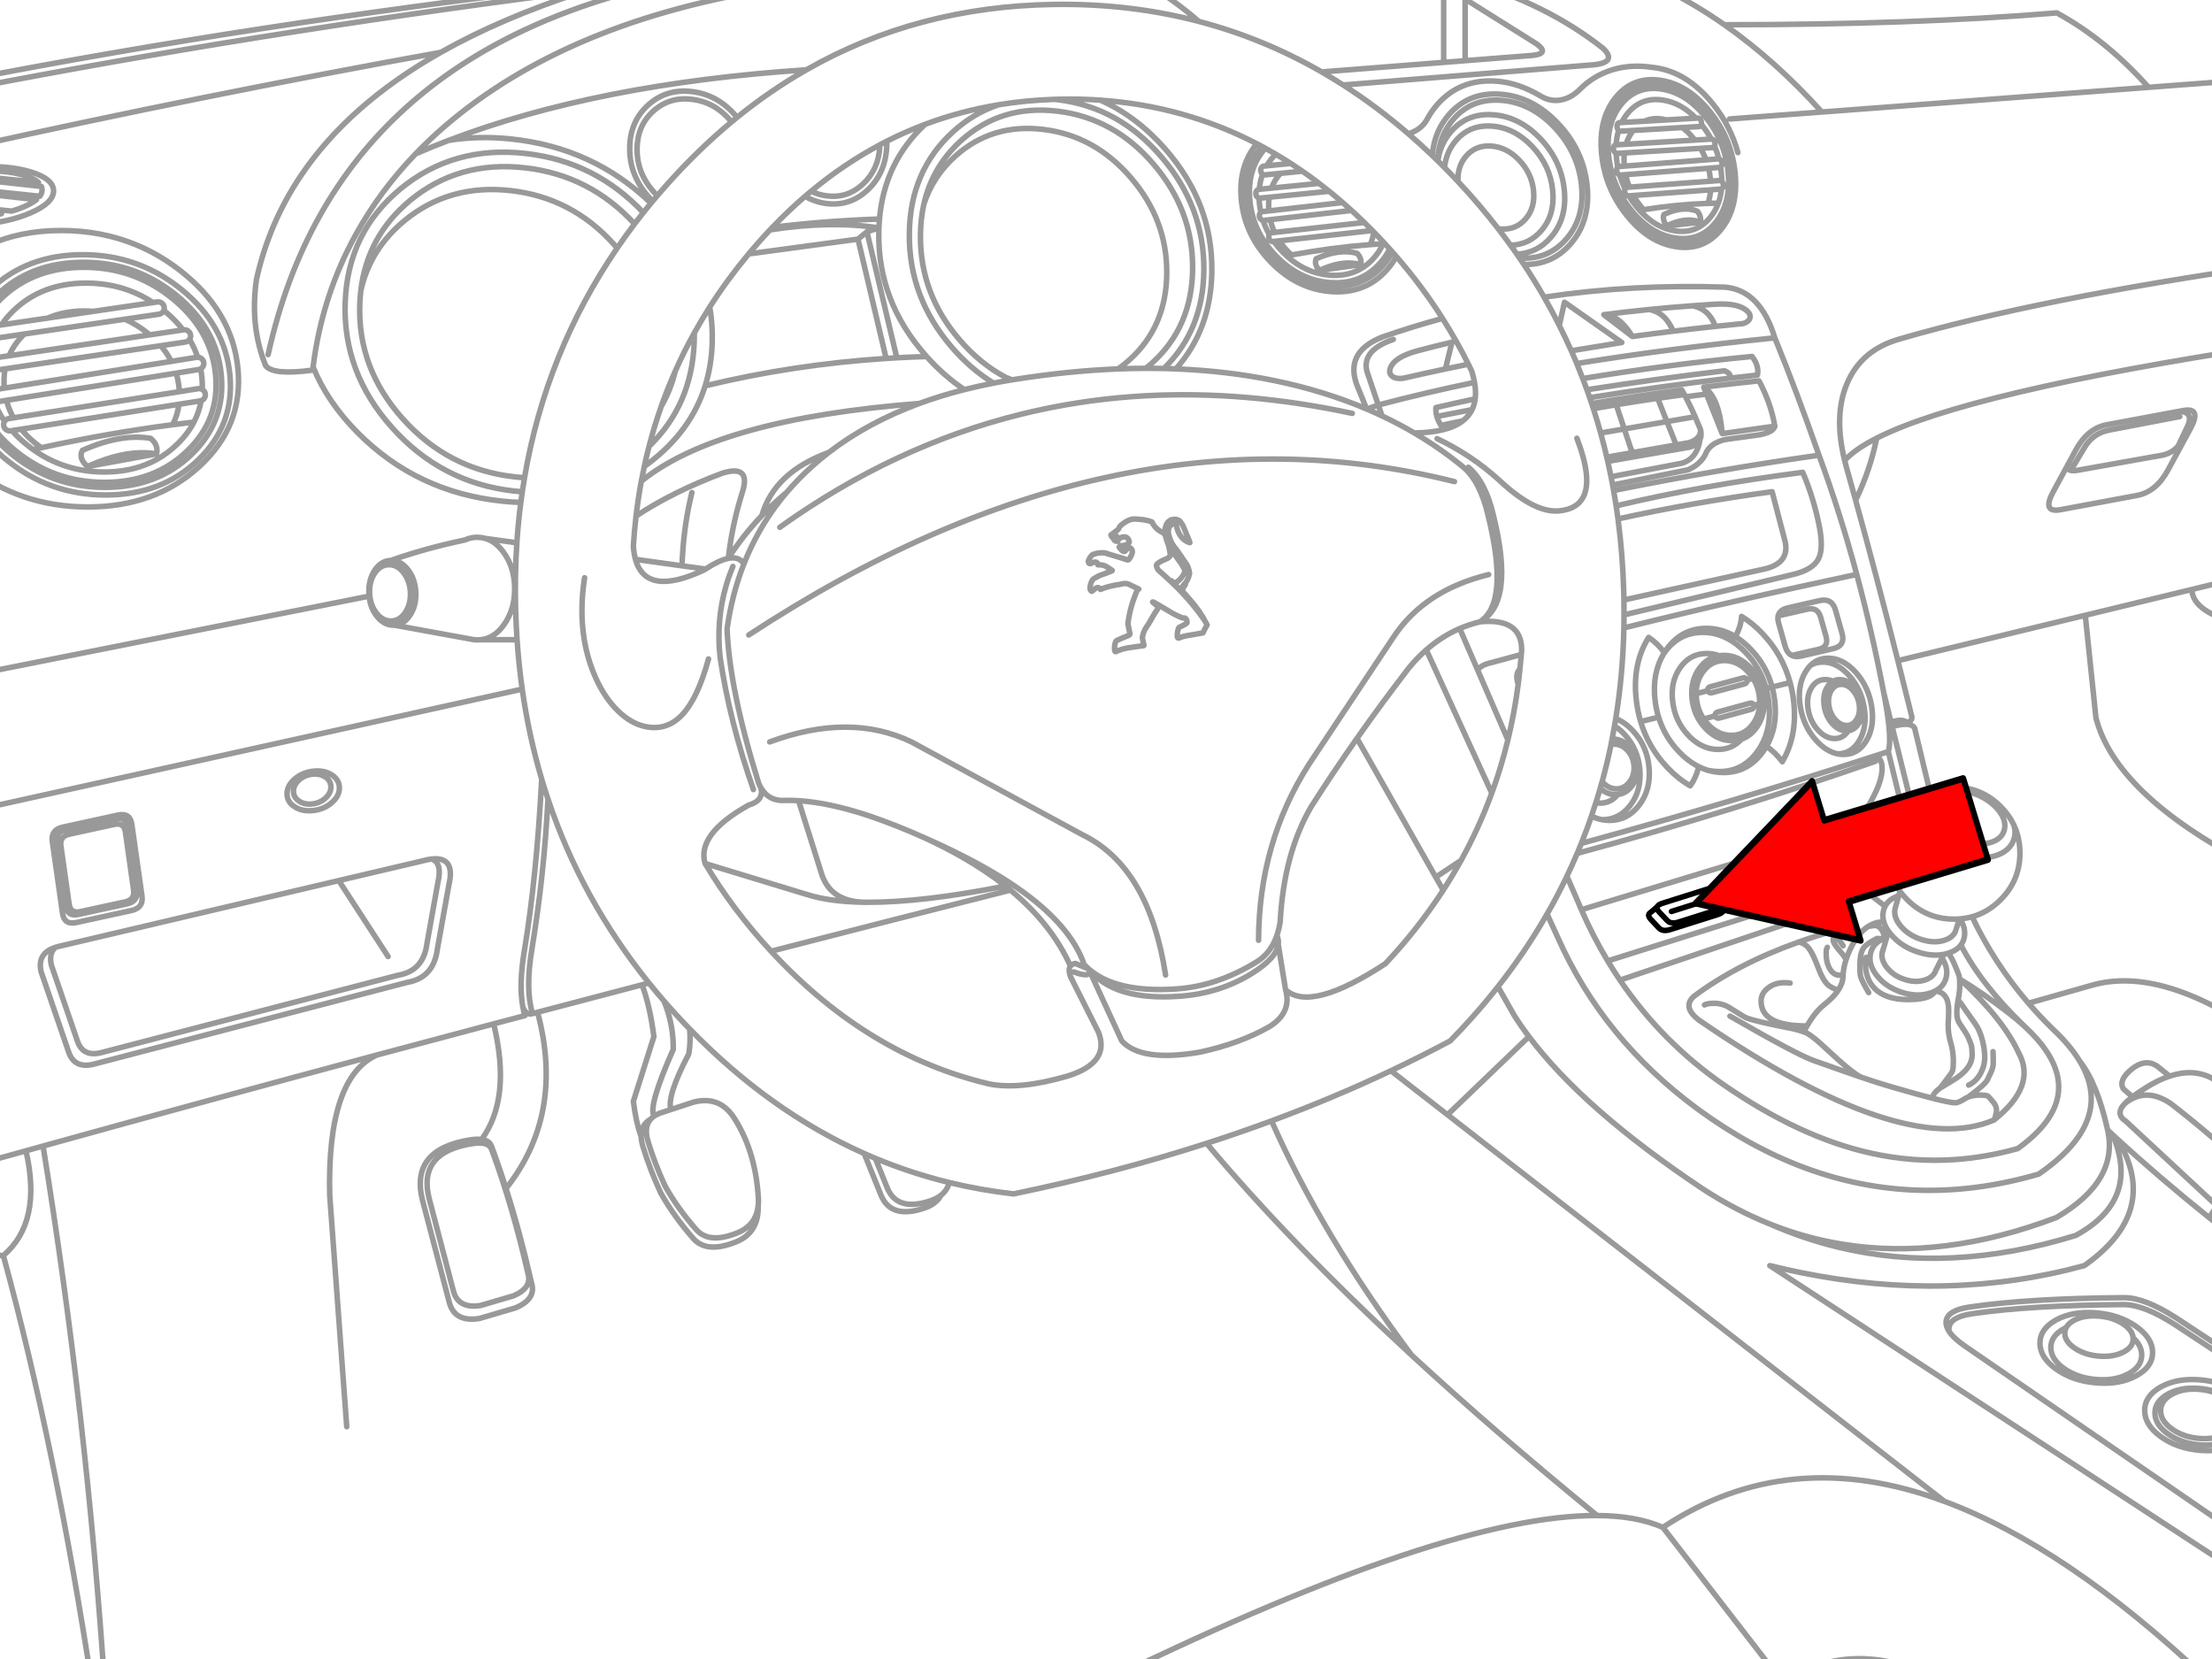 <svg xmlns="http://www.w3.org/2000/svg" xmlns:xlink="http://www.w3.org/1999/xlink" preserveAspectRatio="none" width="400" height="300" viewBox="0 0 400 300"><defs><path fill="#f00" d="M188.15-247.25v46h89.25v22.15l90.2-45.1-90.2-45.1v22.05h-89.25z" id="c"/><path id="a" stroke="#999" stroke-linejoin="round" stroke-linecap="round" d="M301.828-1.614q5.292 2.664 10.353 6.21 34.357-.008 60.177-2.145 8.964 4.889 16.606 13.472l14.11-1.065m-27.8 69.773l2.033-3.407q1.552-2.683 4.514-3.252l12.799-2.453m-20.356 8.902q-.197 1.101 1.738.841l15.603-2.776q1.651-.408 2.706-1.612l1.78-3.743q1.026-2.483-1.64-2.558m-114.9-20.664q15.846-2.377 32.72-1.815 6.41.543 9.042 9.182 3.995 9.803 7.991 21.239 3.812 10.336 6.834 21.575 2.761 10.264 4.865 21.281l.014.091 1.325 5.362q2.181-.684 2.888.098 1.027-.331.876-1.1l-.028-.105q-1.248-5.087-2.488-10.01-3.855-15.3-7.647-29.033-.825-2.987-1.647-5.902-.186-.658-.343-1.304-1.991-8.083.386-13.823 2.551-6.154 9.491-8.145 25.224-7.337 66.296-13.248m-123.83 104.526q27.589-7.54 53.398-15.912l2.159-.701q.418-1.36.133-4.402l-.077-.778q-.227-1.989-.715-4.605l-.175-.918m4.416 5.783q-.079-.184-.203-.322m.203.322q.85.11 1.178.645 1.376 5.648 2.762 11.496m7.647 22.676q4.042 8.487 10.206 15.652l11.51-3.266q5.995-1.698 13.262.294 8.245 2.261 18.127 9.274m-68.139-56.251l.561-.126q1.841-.521 2.888-.393m-3.091-.421l-.435.161m64.165-17.755q-9.175-2.22-9.274-6.414l-19.297 4.675 1.935 18.575q3.58 13.83 27.491 26.37m-10.129-49.62l13.325-3.224m-66.534 16.115l33.912-8.215m-41.559-20.818q2.679-5.622 3.799-11.243-3.969 2.014-5.79 4.037m5.79-4.037q16.539-8.391 70.382-16.606m-42.898 118.888q2.092 2.43 4.43 4.71 3.011 2.818 4.71 5.559l.133.21v.007q3.174 4.008 5.054 12.463l.897.841.925.855q7.446 6.844 16.584 14.187l1.339-2.194-16.395-15.232q-2.075-1.341-.238-3.252.534-.554 1.388-1.206l-1.64-1.43q-.977-1.546 1.472-3.575 2.376-1.938 4.528-.631l2.355 1.886q4.263-1.412 7.626.357l9.729 7.136m-70.432-65.539q1.206.827 1.009 2.916-.224 2.341-2.215 5.776-1.374 2.369-4.851 4.178-3.102 1.611-9.337 3.484l.449 6.869q7.972-2.03 13.949 2.082l2.579 1.991m2.46-1.907l.224-.82m-.764 2.748l.54-1.928m-.666 2.369l.126-.435v-.007m-1.311 4.5l-.329 1.136-.589 2.026-.21.687m9.743 3.126l1.079-2.124.336-.666m-1.57 6.638q2.439.231 2.439 3.512 0 .855-.098 2.594 0 1.724.477 3.294.463 1.57.463 3.28 0 1.248-.126 1.668-.126.421-.715 1.164-1.009 1.36-1.563 2.068.435-.279 2.348-1.423 3.463-2.089 3.463-4.626 0-1.136-.168-1.752-.093-.36-.61-1.535l-.056-.126q-.338-.627-1.409-2.208-.533-.785-.533-1.836 0-1.332.266-2.65.266-1.332.266-2.481 0-1.192-.112-1.668-.07-.266-.631-1.612-.799-1.935-1.339-2.502m-11.65-5.622l-.988.007q-.972.206-1.829.75.484-.077 1.1-.161.869 0 1.402.925.451.772.322 1.437m-.112.049l-1.136-.056q-1.879.939-2.397 1.654-.715.967-.715 3.28 0 1.472.14 1.963.252.855 1.458 2.902m-4.626-8.482q-1.051-1.612-1.598-1.612-.196 0-.196.631 0 .533 1.093 1.794 1.122 1.29 1.164 1.668m2.776-5.019q-.042-.028-1.093-.294l-3.238-.042q-3.656 1.022-7.017 2.222l.287.021q1.009.294 1.626 1.108.743.967 1.654 3.421.841 2.285 1.78 3.168.477.449 1.858 1.009.841-1.257.876-2.495l.028-.505q-.168.252-.645.252-1.108 0-1.794-1.192-.631-1.079-.631-2.622 0-.743.014-.785.07-.126.196-.449m7.024 1.822q-.126.322-.126 1.037 0 2.818 1.584 4.5 1.963 2.103 6.168 2.103 2.762 0 3.995-.701.631-.364.869-.841m-12.091-11.713q-1.762 1.11-3.035 3.638-1.329 2.607-1.528 4.949m-.904 3q-.838 1.266-2.488 2.551-1.43 1.122-2.692 3.126-.793 1.25-1.009 1.844.392.142.631.273 1.178.673 3.687 3.042 4.573 4.272 6.112 4.907l.07.021q1.31.451 1.991.666 3.196 1.037 7.991 2.355 1.548.425 2.762.736.126-.904 1.276-1.745l.119-.077m2.769-28.346q.098-.226.154-.477l.596-1.808m-.75 2.292l-.091.182m.68 12.14q0 .154 3 4.36.827 1.136 1.304 2.972.421 1.612.421 3.084 0 1.57-.771 2.972-.813 1.472-2.145 2.075m-6.561 2.376q3.28.834 4.15.834.575 0 1.654-.701.208-.135.442-.245l.217-.091q3.18-2.313 3.547-3.224.35-.715.589-1.248.449-1.009.421-1.64 0-1.682-.042-2.117m-4.514 8.229q.91-.364 2.159-.364 1.134-.001 1.388.168.256.171 1.009 1.093.753.923.547 1.935-.209 1.01-.393 1.304 7.784-6.185 4.416-12.211-2.797-6.06-10.584-13.248 4.141 2.491 8.734 6.042 1.588 1.223 2.902 2.425-7.731-7.415-11.475-14.657m11.475 14.657q5.214 4.794 6.063 9.302 1.267 6.757-7.255 12.876-5.686 1.589-11.32 1.984-7.685.534-15.274-1.157-12.813-2.846-26.552-12.323-11.23-7.737-18.849-18.996-1.15-1.699-2.222-3.477-2.632-4.39-4.766-9.267l-.519-1.22-2.096-4.837m-3.589 6.848l1.9 4.157q8.229 18.533 25.374 31.136 18.914 13.87 39.379 14.664 10.939.422 22.318-2.888 13.99-9.608 7.437-20.454m-105.297-13.465l2.937 5.18q1.206 1.91 2.664 3.841 9.89 13.156 31.262 27.435 6.013 3.955 12.337 6.484l.14.056q6.318 2.51 12.94 3.596 18.242 2.989 38.805-4.823 11.306-6.623 9.267-15.841m19.746 13.69l2.25 2.096m-10.781-25.536q-2.091.699-4.402 2.166-1.357.853-2.313 1.584m-1.388 1.206q3.779-3.056 8.299 0 7.407 5.688 15.141 13.01m2.019 75.009l-89.722-58.677q2.881.715 5.734 1.29 26.69 5.389 51.197-1.29 13.861-9.747 6.042-22.851m-62.833 15.372q5.986 2.623 12.197 4.129 20.319 4.921 43.052-2.117 11.729-6.389 6.659-18.239m17.51 15.042q4.844 3.891 10.164 7.921m-133.321-40.711l-14.734 14.145 89.946 69.983q21.972 8.153 47.188 31.907m-56.658-172.153l3.428 13.816m-4.122-9.288l2.622 10.823m-83.105-153.13v17.545l3.883-.301v-17.244m13.704 23.664q1.872 1.108 3.89.631 1.738-.407 3.168-1.851 2.439-2.467 5.776-3.519 3.505-1.093 7.486-.449m-16.977 46.676l.939-4.185 10.374 7.29-9.133 1.493m.995 2.313q16.665-2.709 35.84-4.647m-62.917-39.604l-.049.091q-1.076 1.871-3.372 2.565m-71.469 191.906q18.316-3.793 34.949-9.154 5.985-1.931 11.755-4.066 11.221-4.154 21.617-9.077 5.492-2.602 10.753-5.418m2.671-188.577l12.042 7.556q3.896 2.306 0 2.664l-12.042.939m-22.08 4.402l44.496-3.589q5.376-.283 2.594-3.014-10.31-8.173-25.01-12.407m47.861 25.164l16.711-1.262q-8.442-9.356-17.643-15.799m-45.751 62.644q.348 1.102.526 2.096.289 1.632.119 2.972-.133 1.071-.561 1.956-.575 1.176-1.668 2.026-2.751 2.138-8.797 2.194 4.681 2.753 8.825 6.147m-54.134-17.811q1.096.025 2.18.07m-5.432-.105q1.638-.002 3.252.035m-2.727-69.415q4.863 2.961 9.049 6.603m12.253 26.138q.538-.909 1.283-1.717l.386-.393m-3.028 7.942q.011.414.049.841.085.891.273 1.745m1.451-.259q-.115-1.307.056-2.474m.414-1.654q.535-1.473 1.626-2.671m2.019 14.769l-.056-.049q-.313-.284-.617-.596-.887-.912-1.549-1.907m-1.002.105q.701.978 1.584 1.886.366.377.743.722m15.764-4.339q-.154 1.231-.624 2.306m-17.313-2.208q-.52-1.107-.792-2.306m-.168 2.685q-.702-1.227-1.143-2.551m-.68-5.622q.129-1.46.61-2.748m23.468 14.054q-.728 1.442-1.872 2.678-3.644 3.961-9.365 3.526-5.719-.439-10.164-5.019-4.44-4.571-5.005-10.605-.538-5.789 2.797-9.666m23.131 18.554q-.714 1.469-1.872 2.72-3.483 3.783-8.951 3.365-5.466-.419-9.715-4.795-4.238-4.365-4.773-10.129-.525-5.639 2.797-9.379m23.72 19.578q-.751 1.397-1.872 2.608-3.889 4.222-9.996 3.75-6.109-.464-10.858-5.348-4.736-4.879-5.334-11.32-.558-6.01 2.797-10.094m-25.059 40.76q2.532-.098 5.012-.105m-66.289 28.781q20.678-14.791 43.648-20.461 3.884-.959 7.83-1.661 4.885-.863 9.869-1.332 2.365-.22 4.752-.35 18.117-.99 37.529 3.182m-31.907-8.054q9.38.374 17.958 2.152 8.87 1.842 16.549 5.11l-1.549-3.82q-2.74-6.377 4.346-9.196 5.403-1.886 10.942-3.386m-102.016-16.381l-2.18.701 5.411 22.809q2.688-.145 5.397-.224m-28.332-22.928q10.86-1.709 19.704-.357m-3.792 2.033l-19.767 2.671m21.379-4.002l-1.612 1.332m3.897-3.645q-9.963.345-19.353 1.493m15.456 2.152l5.089 21.596q.966-.062 1.935-.119m-47.188 28.641q6.608-4.381 15.631-7.767 5.185-1.588 3.617 3.407-1.607 5.063-2.348 10.332-.117.831-.21 1.668 2.673-4.151 6.063-7.71 2.25-7.845 12.147-11.454 7.046-5.423 16.374-8.853-36.39 2.821-50.321 14.068m-1.451 11.846q.096 1.283.379 2.306l8.425 1.171q.05-1.534.168-3.042.403-5.262 1.619-10.22m49.319-18.631q2.572-.652 5.285-1.178 1.554-.302 3.154-.561l.175-.028.61-.098q9.658-1.529 18.645-1.886m-36.008 6.252q3.874-1.423 8.138-2.502m128.309-10.577q3.8-.463 7.626-.869-1.079-3.096-4.101-3.736-3.969.29-7.872.68 2.934.525 4.346 3.925zm0 0q-3.709.454-7.395.96l-5.159-3.946q4.067-.525 8.208-.939m-8.208.939q2.872.118 5.159 3.946m8.958 9.68q-8.282 1.097-16.304 2.46m16.767-1.626l-.463-.834m.673 1.234l-.21-.4m.21.4l3.792-.484-.498-1.262q4.952-.614 9.996-1.136 2.158 4.01 2.874 8.201-.214 1.051-2.734 1.556l-6.309.869q-2.84.713-3.547 2.734-.934 1.767-3.084 2.734l-13.676 2.762m.182.995q18.885-3.811 37.157-6.393m-41.489-10.416q12.508-2.02 25.346-3.526.34-.806-.96-1.339-12.579 1.5-24.891 3.428m1.171 3.435q2.04-.369 4.122-.715 3.686-.618 7.5-1.171 2.393-.35 4.837-.673m-9.421 10.514l7.858-1.388q-.033-.4-.259-.869l-1.339-3.365-7.717 1.332 1.164 3.505q.237.402.294.785zm0 0q.063.422-.098.82l7.774-1.346q.226-.383.182-.862l2.404-.421q2.216-.72 2.075-2.383-.474-1.193-.967-2.313l-5.11.883-1.675-4.22m-7.5 1.171l1.458 4.381-4.262.736m1.108 4.367l4.612-.813m7.675-.526l2.558-.442q1.587-.391 2.033-1.444.311-.731.07-1.78m-.967-2.313q-.842-1.912-1.738-3.61m1.29-16.479q2.066-.155 4.15-.28 4.262-.238 5.804 1.318.617.617.393 1.248-.224.645-1.206.939-2.526.244-5.04.512m2.622 9.379q2.493-.295 4.998-.568.342-1.682-.981-3.365-15.672 1.528-30.625 3.995m25.227 9.968l9.533-1.346m-9.533 1.346l-2.839-7.15m-.498-1.262q2.791 1.774 3.337 8.411m-61.389-34.354l.112-.266m-.112.266q-.651 1.481-1.794 2.72-3.061 3.324-7.865 2.958-4.328-.334-7.788-3.491m18.722 20.461q-.252.855.407 1.346.687.519 2.005.336 3.786-.868 7.598-1.675l1.192-4.851q-3.089.731-6.126 1.535-4.458 1.178-5.075 3.308zm-4.206 7.269l2.075-.736m-2.075.736q1.391.592 2.741 1.234l-.666-1.97-1.836-5.425q-1.696-4.324 4.556-6.449m-4.83 12.596l.035.014m2.075-.736l.042-.014q8.236-2.179 17.377-4.08m-6.82 6.168q3.178-.637 6.379-1.241m-6.379 1.241q.228.806.743 1.612 1.978-.42 3.967-.827m2.229-3.981q-3.575.764-7.108 1.584-.059.806.168 1.612m-9.932-.105q3.022 1.423 5.846 3.084m6.82-16.43l.764-.182m-1.956 5.033q2.08-.44 4.171-.862m-5.671 13.472q6.174 2.941 11.145 7.43 6.573 6.211 11.145 5.622 3.098-.349 4.192-2.53 1.637-3.258-1.178-10.591m-53.707 87.563q.659-12.4 5.622-20.888 3.944-6.178 8.285-12.358 4.511-6.409 9.449-12.82 1.475-1.774 3.098-3.196 2.802-2.456 6.042-3.855 1.777-.77 3.687-1.22 7.518-.724 7.528 5.075l-.063.841-.056.708m-24.491 55.221q-13.566 8.909-18.12 4.759 1.189 4.173-3.014 6.729-5.304 3.012-12.547 4.57-10.593 1.807-14.089-2.033l-5.986-13.024q.647 1.767-2.706.533m69.857-62.16l3.245 7.5q.629-.933 2.558-1.346 2.655-.733 5.348-1.458m-7.907 2.804l5.488 12.68m-45.141 36.246q.065-17.683 9.112-31.837l15.281-22.991q5.616-8.528 17.257-11.369m23.089-12.442q15.71-3.732 33.758-6.063 1.836 4.234 2.874 9.112.981 4.542 0 6.505-1.037 2.103-5.047 2.972l-30.155 7.213m-.028 2.355q20.087-5.009 42.134-9.68m-43.2-10.045q13.474-2.968 27.884-4.928l2.383 9.126q.798 4.026-4.276 4.977l-24.919 5.495m-2.93-25.087l4.339-.757m-3.743 3.54l12.631-2.411q2.897-.705 3.477-4.36m-6.463 38.629l.014.014m-2.846-2.783q1.622 1.076 2.832 2.769m-1.037 11.664l-3.252.785m17.131-15.372q1.026-1.822 1.136-3.645m7.374 26.3q-1.389-1.832-2.86-2.762m-12.281 3.659q-.434 1.925-1.528 3.463m6.708-26.678q1.261.047 1.444-.336m-7.066 10.339l2.089-.561q-.06-.225.056-.428.114-.2.336-.259l6.014-1.626q.225-.06.428.056.198.113.259.329l1.093-.294m-8.187 2.222q.059.222.259.336.203.116.428.056l6.014-1.626q.222-.059.336-.259.116-.203.056-.428v-.007m3.477 1.542l1.079-.266 3.259-.799m-5.509 3.827l-1.044.287q.06.221-.056.421-.114.203-.336.266l-5.944 1.626q-.22.06-.421-.056-.203-.114-.266-.336v-.007l-2.068.561m9.091-2.474q-.063-.222-.266-.336-.2-.116-.421-.056l-5.944 1.626q-.222.063-.336.266-.114.196-.056.414m8.397 5.299l.904.231m-80.539-122.099l22.094-1.731m-153.116-13.648q-1.572.481-3.105.981-14.368 4.671-25.304 10.851-16.659 9.421-25.346 22.346-5.779 8.602-8.026 18.757-1.218 8.539 1.682 15.645 1.405 1.735 8.496.771l.07-.568q1.623-12.996 7.879-24.218 4.314-7.742 10.675-14.355.636-.661 1.29-1.311 2.556-2.529 5.418-4.886 22.907-18.856 61.459-24.225m-94.86 66.759q6.129-27.745 24.989-44.742 9.147-8.246 21.288-13.963 16.117-7.586 37.508-10.718m13.69 17.867q-37.91 2.502-64.887 12.813-3.015 1.153-5.895 2.404m-47.524 26.917l.757-.112q.456-.067.827.21.373.278.442.736.047.314-.07.589m3.477 3.526l.091-.014q.456-.067.827.21.373.278.442.736.064.434-.182.792m1.472 3.224q.348.001.645.217.376.272.449.729.072.457-.203.834-.146.202-.343.315m.294 3.743l.084.056q.376.273.449.729.072.458-.203.834-.213.292-.533.4m-34.262 5.425l-.21.035q-.458.071-.834-.203-.376-.273-.449-.729-.067-.43.168-.785m-1.844-3.47q-.328-.012-.61-.217-.376-.272-.449-.729-.072-.457.203-.834.098-.136.224-.231m-.484-3.61q-.259-.042-.484-.21-.373-.278-.442-.736-.068-.456.21-.827.278-.373.736-.442l.077-.014m1.072-3.932l-.112-.077q-.373-.278-.442-.736-.068-.456.21-.827.278-.373.736-.442l.834-.126 8.446-1.241m8.138-1.199l10.844-1.598m-28.655 6.245q.327.19.715.133l4.661-.687 18.169-2.678 6.189-.911q.458-.069.736-.442l.14-.238m-2.558 4.423l6.035-.897m-35.258 7.458q.164.027.343 0l2.713-.407 28.164-4.185 4.451-.666q.458-.068.736-.442l.028-.035m-3.294 3.974l4.577-.736.189-.014m-3.308 6.231l3.4-.54q.408-.064.75.147m-8.285 11.657l-12.491 2.285m12.491-2.285q-.867-.153-1.78-.196-4.567-.221-10.276 2.285l-.435.196-.294-.273q-1.325-1.32-.645-2.643 7.052-3.111 12.379-2.173.716.608.981 1.304.264.705.07 1.5zm2.93-5.285q1.93-.249 3.848-.47m-36.127-3.61l.224-.014 1.963-.315 30.709-4.921 4.059-.652q.211-.034.386-.133m-34.171 11.187l1.675-.259 28.571-4.514 3.82-.603.196-.049m-5.404-7.108l-30.225 4.844-1.928.308q-.292.047-.505.217m34.115.112l-30.029 4.738-.848.133q-.455.073-.729.449l-.035.049m5.152 5.11l1.493-.329q12.046-2.641 23.79-4.171m-4.171-16.262l-25.445 3.785-3.68.547m18.884-8.58l-8.138 1.199m78.359 58.235h6.519m-5.86-18.358l.028.007 5.797.806m-22.858 3.21q.925-.328 1.879-.645 2.32-.763 4.809-1.444 3.269-.895 6.827-1.647m-12.757 15.449l13.893 2.537.336.063.084.014m-18.961-7.879l-73.046 14.517m144.129-29.096q2.115-2.218 4.507-4.206 2.092-2.457 4.563-4.682 1.48-1.333 3.077-2.565m-18.239 19.199l.028-.035m-.028.035l.021-.007q1.983-.397 2.832 1.009 1.151-2.931 2.664-5.643 2.17-3.881 5.082-7.311m-9.736 13.402q-.7 1.685-1.206 3.407-1.85 6.293-1.108 13.066 1.734 11.657 6.028 23.916m-21.358-41.672q1.926 6.873 12.456 1.914l.231-.154-4.262-.589m4.262.589q2.437-1.586 4.094-1.928m-25.984 3.498q-.926 5.984-.056 11.222.62 3.725 2.145 7.073 1.598 3.505 3.939 5.79 2.285 2.243 4.795 2.818 3.939.911 6.771-2.019 2.888-3 4.837-10.178m-.617 37.024q-1.567-5.292 7.907-10.584 2.74-.784 2.215-3.091-.213-.356-.393-.764-5.332-17.08-5.748-28.052.885-6.253 3.042-11.734m-140.05-75.478q41.68-9.251 85.187-17.131m57.962 133.16q1.488 2.506 4.514 2.25 1.105-.019 2.285.056 5.501.344 12.645 2.699 5.097 1.729 10.171 4.023 3.289 1.437 6.82 3.217 5.75 2.903 10.059 5.909 9.557 6.665 12.007 13.83m-68.623-18.309l18.421 5.608q4.07 1.298 10.178 1.402-6.194-.224-7.654-5.608l-4.023-12.771m-48.169 38.538l.925-.245q9.416-2.486 18.912-4.97l1.241-.322m3.974 22.914q-.742-2.493 3.238-10.059.363-2.082.168-4.521m-4.64-5.054q1.733 4.277 1.668 8.734-4.628 10.435-3.456 12.077m-3.764-2.685q.463 3.806 1.409 6.407m2.306-18.113l-3.715 11.706m1.57-21.085q1.435 3.843 2.145 9.379m-23.356-3.799l-5.65 1.493q3.271 13.475-2.187 20.93m4.423 8.881q10.642-13.462 5.713-31.914m-2.685-1.023q.541 1.518 1.57 1.318l.189-.049m-99.381 26.973q3.84-1.071 7.696-2.138 1.547-.433 3.098-.862 29.801-8.265 60.422-16.479 10.522-2.819 21.141-5.636m-19.108-12.19l-8.923-13.739m1.437 98.848l-3.084-41.931q-.49-21.278 8.538-25.353m-51.429 115.005q-6.706-43.977-16.185-78.703-4.053-.077-6.841-1.472m6.841 1.472q7.065-6.019 4.094-18.961m3.098-.862q7.926 48.973 11.208 98.526m305.243-152.87l-.673.203-37.333 11.369m38.454-4.703l-.701.189q.715 3.014-1.262 3.785l-31.725 9.996m-5.509-19.472q28.358-7.685 53.987-16.669m-15.449 40.15q-.252-.07-1.065-.07-1.696 0-2.93.953-1.262.967-1.262 2.369 0 4.5 8.159 4.5m-18.407-3.799q.449-.294 1.78-.294 1.5 0 2.804.827 2.495 1.57 2.846 1.738 1.388.645 8.706 2.061 1.172.295 1.865.554m-13.388-2.867q12.126 6.981 15.112 8.033 5.829 2.073 8.706 3.056m23.987 7.71q-16.561 7.218-53.356-18.028-3.164-2.387-.981-4.346 7.843-5.86 18.905-9.806m-61.018-14.825l-4.605 3.063 1.346 2.369m-9.463 32.671l10.241 7.963m-94.649-50.125q3.569 1.641 6.701 3.428 4.393 2.507 7.928 5.299.462.365.911.736 7.478 6.188 10.851 13.746.274-.364.883-.477l2.425 1.009m35.636 3.757l-1.325-8.215m-92.056-36.646q14.497-5.356 25.669 0l30.982 16.823q11.993 5.85 15.014 25.374m-54.758-13.178l.757.007q9.923.047 25.01-2.937m-3.042 35.805q5.535 1.141 14.215-1.388 7.821-2.394 5.678-7.935l-5.047-10.024q-.51-1.355-.042-1.977m36.4 28.031q9.195 20.758 25.339 42.386 7.406 6.83 15.596 13.921 8.574 7.42 18.007 15.127 7.125.041 11.902 2.145 22.819-15.149 50.959-4.71m.631 32.959q-17.244-8.971-29.748 0l.967 1.248m-22.809-29.496l21.842 28.248m-104.442-97.762q15.095 18.025 37.094 38.321m-53.777 58.249q60.455-29.349 87.381-29.202m-153.564-159.396q65.957-43.252 127.741-27.758m-17.65 46.466l14.264 25.136m-1.717-41.153l11.86 25.949m-130.468 28.613q21.479-5.545 43.34-11.068m-189.145-14.082l100.762-22.297m33.127-54.905q15.946-3.856 32.741-4.956m132.837 112.538l45.415-15.365m-8.874-141.774l59.139-4.472m5.488 58.649l-13.059 2.432q-3.465.649-5.594 4.577l-1.535 2.839m20.944-9.989l-.757.14m2.089 3.14q2.131-3.926-1.332-3.28m-2.741 10.795l4.073-7.514m-9.666 12.084q3.465-.645 5.594-4.57m-19.402 7.143l13.809-2.572m-15.148-.701q-2.127 3.922 1.339 3.273m1.199-7.949l-2.537 4.675m-38.237 25.662l-1.178-4.178q-.638-2.264-2.923-1.738l-5.72 1.311q-1.529.351-1.752 1.479.22-.087.484-.147l4.773-1.093q1.907-.438 2.439 1.451l.981 3.484q.534 1.889-1.374 2.327l-4.773 1.093-.056.014q.698.337 1.738.098l5.713-1.318q2.286-.522 1.647-2.783zm-1.633 8.678q.536-.302 1.206-.301 1.42-.001 2.601 1.353 1.191 1.354 1.444 3.273.248 1.923-.589 3.28-.723 1.188-1.907 1.332-.895 1.43-2.46 1.43-1.636 0-3.049-1.563-1.406-1.56-1.759-3.771-.354-2.215.554-3.778.915-1.563 2.551-1.563.726 0 1.409.308zm0 0q-.605.336-1.044 1.051-.826 1.354-.575 3.273.25 1.923 1.43 3.28 1.188 1.354 2.608 1.353l.336-.021m1.346-10.563q2.311 2.549 2.888 6.161.577 3.612-.918 6.161-1.483 2.551-4.157 2.551-.558 0-1.1-.112-2.052-.422-3.876-2.439-2.296-2.549-2.874-6.161-.577-3.612.904-6.161.435-.741.967-1.269 1.306-1.282 3.203-1.283 2.67.001 4.963 2.551zm.168 8.538q-.579.955-1.528 1.072l-.266.014q-1.141.001-2.096-1.086-.948-1.088-1.15-2.629-.201-1.545.463-2.636.351-.573.834-.841.434-.244.974-.245 1.141-.001 2.089 1.086.955 1.091 1.157 2.636.197 1.541-.477 2.629zm-8.334-9.806q.98-.582 2.229-.582 2.549 0 4.738 2.432 2.2 2.43 2.748 5.874.55 3.444-.876 5.874-1.412 2.432-3.96 2.432m16.704 6.813q1.616-.626 3.442-.75.455-.035.925-.035 4.949 0 8.439 3.491.363.363.687.743 1.054 1.223 1.71 2.608 1.108 2.325 1.108 5.103 0 4.949-3.505 8.439-2.272 2.281-5.159 3.077m5.867-15.856q-.374 1.806-2.629 2.439-2.248.648-5.054-.259-2.805-.911-4.528-2.846-1.718-1.917-1.346-3.722.374-1.807 2.622-2.453 2.255-.634 5.061.273 2.809.907 4.528 2.825 1.722 1.934 1.346 3.743zm1.689-.764q.401 1.199.077 2.383-.667 2.428-3.61 3.252-2.931.842-6.589-.343-3.66-1.186-5.909-3.708-2.24-2.502-1.752-4.858.292-1.408 1.458-2.271-1.2.624-2.278 1.556-.349.301-.687.638-.434.436-.813.897-2.678 3.223-2.678 7.556 0 3.9 2.166 6.89.231.318.484.624.213.256.442.505l.4.421q3.505 3.505 8.453 3.505h.287q.36-.008.715-.035l.098-.007q1.13-.094 2.18-.386m-8.769-22.164q.548-.287 1.122-.512m-8.096 20.776q.675-1.307 2.46-1.907m-2.678 4.787q-.3-.994-.098-1.97.102-.491.315-.911m12.624 4.766q-.538.97-1.914 1.402-1.853.591-4.15-.154-2.296-.741-3.694-2.383-1.375-1.617-1.072-3.168l.007-.035q.044-.212.119-.407m8.72 8.685q-.364.069-.743.105-.567.053-1.164.021-1.313-.064-2.762-.533-2.348-.76-3.981-2.236-.345-.309-.659-.652l-.238-.266q-.265-.311-.484-.624m-1.129 3.848q-.249 1.351.855 2.741.8 1.009 1.984 1.633.565.295 1.213.505 2.021.654 3.701.091.683-.225 1.15-.596.617-.495.841-1.248m2.208-2.993q-.387.121-.792.203m.806-.21l-.014.007m2.285-1.472q-.742.986-2.271 1.465m2.881-2.839q-.161.78-.61 1.374m-.154-4.745q1.107 1.718.764 3.372m-4.023 3.715q1.123 1.711.785 3.372l-.035.168q-.396 1.611-1.984 2.432m-9.281-9.505l.435-.161.056-.021m-.603.231l.112-.049m9.267 9.512q-.39.198-.855.35-2.354.79-5.187-.126-2.831-.915-4.486-3-1.647-2.076-1.15-4.094.374-1.523 1.808-2.348.23-.13.491-.245m-.196 2.481l.035-.175q.066-.27.175-.512m9.379 7.661l-.014.007m-8.446-10.83q-.581-.826-.827-1.64m12.933 1.696v.007m-70.312-10.01q-1.66 3.482-3.589 6.848m113.855 73.074l13.753 9.056m-23.145-12.701q3.687-.014 9.393 3.645m-37.291-1.963q10.682-1.556 27.898-1.682m-32.23 4.29q.21-2.019 4.332-2.608m-3.778 4.451q-.653-.972-.554-1.844m.554 1.844q-.072-.343-.035-.673.206-1.98 4.248-2.558 10.476-1.525 27.358-1.647 3.615-.014 9.21 3.575l13.486 8.881m-20.972-6.456q1.555 1.437 1.556 3.133m-1.556-3.133l.007.217q.001 1.497-1.815 2.404-1.811.919-4.374.708-2.559-.212-4.374-1.43-1.809-1.208-1.808-2.706 0-.554.245-1.03l-.372.189q-2.404 1.308-2.404 3.421 0 2.112 2.404 3.806 2.414 1.704 5.818 1.984 3.406.282 5.811-1.023 2.417-1.294 2.418-3.407m-13.676-4.97q.423-.808 1.563-1.388 1.815-.908 4.374-.694 2.563.209 4.374 1.416 1.686 1.132 1.808 2.502m-16.865.988q-.001-2.616 2.979-4.234 2.993-1.604 7.213-1.255 4.223.348 7.206 2.446 2.994 2.114 2.993 4.731.001 2.62-2.993 4.227-2.982 1.619-7.206 1.269-4.22-.348-7.213-2.46-2.98-2.103-2.979-4.724zm36.484 34.949l-50.048-34.417q-2.038-1.403-2.867-2.643m55.438 15.954q0 2.635-2.944 4.255-2.93 1.638-7.08 1.297-4.15-.344-7.094-2.467-2.93-2.108-2.93-4.745 0-2.634 2.93-4.269 2.944-1.62 7.094-1.276 4.15.341 7.08 2.446 2.944 2.123 2.944 4.759zm-2.152.105q0 2.109-2.355 3.407-2.344 1.311-5.664 1.037-3.318-.277-5.671-1.977-2.346-1.685-2.348-3.792.002-2.107 2.348-3.414 2.353-1.297 5.671-1.023 3.32.272 5.664 1.956 2.355 1.698 2.355 3.806zm-1.044-.575q.002 1.836-2.047 2.965-2.043 1.142-4.935.904-2.891-.239-4.942-1.717-2.04-1.467-2.04-3.301-.001-1.838 2.04-2.979 2.051-1.129 4.942-.89 2.892.241 4.935 1.71 2.049 1.475 2.047 3.308zm-146.723-234.959q.406-.756.911-1.465.188-.263.393-.519.202-.267.421-.526 4.181-4.85 10.886-4.339 3.918.301 7.949 2.699m20.321-5.187l.484.063q5.777.85 10.346 6.54 3.24 4.032 4.528 8.818m-59.658-3.428q2.195 1.895 4.339 3.946.277-3.659 2.264-6.449l.336-.449.364-.449q3.613-4.191 9.407-3.75 5.785.442 10.36 5.257 4.59 4.825 5.285 11.201.689 6.379-2.923 10.57-3.319 3.875-8.503 3.799 1.926 2.903 3.645 5.902 1.447 2.517 2.748 5.103m2.18 4.598q.511 1.152.995 2.313m-42.302-50.419q6.088 3.891 11.804 8.825m-15.701-11.194q1.967 1.133 3.897 2.369m-26.11-11.496q11.644 3.053 22.213 9.126m-48.52-12.204q13.775-.21 26.307 3.077m-71.006 8.741q20.057-11.439 44.7-11.818m-57.282 20.44q6.046-4.897 12.582-8.622m-13.577 9.442q.495-.415.995-.82m-12.785 12.274q5.64-6.342 11.79-11.454m-13.437 13.346q.809-.95 1.647-1.893m-2.481 2.881q.412-.495.834-.988m-1.15 1.367l.315-.379m-1.703 2.089q.686-.86 1.388-1.71m-2.972 3.75q.779-1.024 1.584-2.04m-4.731 6.421q1.513-2.215 3.147-4.381m-19.921 45.94q3.878-22.699 16.774-41.559m-17.18 44.111q.19-1.282.407-2.551m-.673 4.479q.126-.968.266-1.928m-.981 9.225q.249-3.694.715-7.297m-.939 19.36q-.167-6.151.224-12.063m.035 17.545q-.184-2.715-.259-5.481m1.192 14.426q-.621-4.4-.932-8.944m4.458 25.241q-2.332-7.883-3.526-16.297m4.661 19.893q-.599-1.782-1.136-3.596m19.409 36.898q-12.234-15.204-18.274-33.302m21.014 36.583q-1.408-1.624-2.741-3.28m7.318 8.271q-2.379-2.453-4.577-4.991m4.64 5.054l-.063-.063m31.648 22.599q-17.089-7.613-31.585-22.536m33.597 23.405q-1.01-.423-2.012-.869m15.4 5.257q-6.88-1.675-13.388-4.388m25.017 6.442q-5.942-.672-11.629-2.054m94.797-30.036q-2.014 2.266-4.094 4.374m8.622-9.785q-2.162 2.75-4.528 5.411m13.416-18.561q-3.899 6.807-8.888 13.15m-11.888-150.459l.988.953q.092-2.88 1.276-5.208.612-1.203 1.514-2.257l.343-.386q3.276-3.479 8.369-3.091 5.366.412 9.61 4.879 4.256 4.475 4.9 10.388.641 5.914-2.706 9.799-3.267 3.812-8.482 3.498.394.577.778 1.157m-5.748-25.045q4.047.311 7.248 3.68 3.209 3.372 3.694 7.83.484 4.462-2.04 7.395-2.2 2.564-5.573 2.65.588.813 1.157 1.633 3.71-.225 6.168-3.098 2.957-3.432 2.39-8.657-.57-5.227-4.332-9.182-3.748-3.943-8.489-4.304-3.009-.23-5.299 1.065-1.322.749-2.404 2.005-.631.737-1.1 1.556-.967 1.685-1.255 3.715.608.598 1.213 1.206.228-2.257 1.409-4.03.291-.435.638-.841.693-.804 1.5-1.367 2.136-1.479 5.075-1.255zm24.47-2.25q2.452-3.054 6.386-2.474 3.3.483 6.021 3.28l.364-.021q.224-.014.414.203.189.216.231.533.03.219-.021.4l.035.049q1.012 1.257 1.745 2.622h.042q.224-.014.414.203.189.216.231.533.039.304-.077.533.481 1.126.785 2.32.172.026.322.196.192.214.238.533.044.317-.084.554-.071.127-.168.189.087.547.14 1.108.074.765.077 1.486l.042.042q.192.215.238.533.044.321-.084.561-.102.183-.259.231-.134 1.38-.561 2.572-.511 1.401-1.43 2.544-2.445 3.062-6.379 2.481-3.549-.519-6.435-3.722-.316-.352-.624-.736-.736-.917-1.325-1.893l-.105.007q-.224.014-.414-.203-.192-.211-.238-.526-.04-.303.07-.533-.593-1.214-.974-2.509-.16-.034-.301-.196-.192-.214-.238-.533-.044-.317.084-.554l.105-.14q-.165-.836-.245-1.703-.039-.413-.056-.813-.13-.046-.245-.175-.189-.219-.231-.54-.044-.318.084-.554.132-.234.357-.245l.035-.007q.083-1.398.456-2.615l-.056-.063q-.189-.219-.231-.54-.044-.315.084-.547.131-.237.357-.252l.407-.028q.423-.849 1.016-1.591zm-2.033 5.636l1.801-.105q.415-1.397 1.29-2.502l-2.285.133q-.188.013-.35-.14m4.696-1.668l-4.136.238m4.136-.238q1.412-.654 3.196-.393.398.06.785.161l5.306-.315m-5.306.315l-3.981.231m10.276.568l-.063.154q-.131.237-.357.252l-3.028.175q1.126.84 2.145 2.11l.126.161 2.958-.182m-9.196-10.64q5.002.736 8.958 5.664 3.969 4.938 4.57 11.18.598 6.242-2.523 10.129-3.112 3.897-8.117 3.161-5.006-.734-8.972-5.671-3.958-4.925-4.556-11.166-.601-6.244 2.509-10.143 3.122-3.888 8.131-3.154zm-4.921 9.077l8.888-.526m2.271 2.271l-12.449.757m6.351-10.003q4.481.659 8.026 5.068 3.55 4.421 4.087 10.01.536 5.586-2.257 9.063-2.784 3.489-7.262 2.832-4.481-.661-8.033-5.082-3.543-4.406-4.08-9.989-.536-5.588 2.25-9.077 2.79-3.48 7.269-2.825zm-.056-.624q4.689.69 8.397 5.306 3.715 4.625 4.276 10.472.564 5.845-2.355 9.484-2.916 3.652-7.605 2.965-4.689-.689-8.404-5.313-3.711-4.616-4.276-10.465-.561-5.847 2.355-9.498 2.923-3.64 7.612-2.951zm-8.096 12.253l.168.028 1.325-.084 13.781-.834 2.18-.133q.222-.015.35-.252l.014-.021m-151.09.014q-.231 4.225-3.063 6.855-2.826 2.637-6.596 2.138-1.496-.198-2.79-.841-.547.454-1.086.918 1.734 1.031 3.806 1.304 4.283.568 7.493-2.425 3.216-2.988 3.477-7.788.029-.54.021-1.065-.627.314-1.248.645l-.014.259zm1.262-.904q3.385-1.717 6.925-3.049 6.394-2.399 13.297-3.54 4.944-.815 10.15-.981.685-.024 1.374-.035 3.504-.056 6.911.182 15.118 1.051 28.29 7.872l.925.491.617.336q.957.524 1.907 1.079 1.369.804 2.72 1.675 1.059.684 2.103 1.409 1.528 1.057 3.028 2.201.915.698 1.822 1.43 1.226.991 2.432 2.04.812.701 1.612 1.43 1.168 1.063 2.313 2.18.738.719 1.465 1.458l.231.238q.704.721 1.402 1.465l.393.421q.55.593 1.086 1.192l.477.533.729.827q4.659 5.38 8.369 11.215 1.291 2.035 2.467 4.122 1.163 2.059 2.215 4.171l.582 1.199m-1.556 17.391q3.134 2.618 4.556 8.832 3.883 15.728-1.472 19.206 6.336-3.408 2.453-19.136-1.422-6.213-4.556-8.832m-85.965-15.239q-4.124-2.502-7.591-6.54-7.734-9.009-7.64-20.426.083-11.422 7.942-18.554 3.747-3.379 8.208-4.851m10.15-.981l.582.063q11.031 1.346 18.757 10.36 7.759 9.033 7.675 20.454-.089 10.868-7.234 17.832m2.18.07q6.346-7.145 6.498-17.601.177-12.457-8.538-22.311-5.151-5.832-11.636-8.72m-16.199 50.644q-.446-.213-.883-.442-4.638-2.426-8.425-6.841-7.15-8.326-7.066-18.877.022-3 .624-5.678 1.516-6.754 6.715-11.475 7.289-6.574 17.503-5.334 10.198 1.244 17.342 9.575 7.167 8.349 7.087 18.905-.084 10.553-7.367 17.124-.535.485-1.086.925m26.216-37.073l-4.388.435-.498.049q-.273.028-.435.28-.164.249-.119.575.042.33.266.547l.07.056q.2.15.435.126l2.79-.273 3.981-.386m-6.021 4.71l-1.626.161-.203-.014m.624 2.453q-.175.021-.301.133m1.451-.259l-1.15.126m1.206-2.601l10.872-1.079m-12.379 3.813l-.133.154q-.164.254-.119.582.05.328.28.54.169.158.364.182h.133l1.178-.133 14.72-1.668m-5.867-4.9l-8.636.855-2.208.224-.042.007q-.276.028-.442.28-.164.249-.119.575.046.327.273.54.138.132.294.175m3.666 7.746l-1.002.105m2.327 2.608l.897-.161q7.208-1.323 14.243-1.872m-1.072-4.002l-16.241 1.794-.512.056q-.27.032-.428.287l-.021.035q-.14.24-.098.547.05.328.28.54.226.212.498.182l.126-.014m15.757 4.199l-7.479 1.044m7.479-1.044q-.523-.15-1.072-.224-2.743-.367-6.147 1.15l-.259.119-.182-.203q-.805-.999-.407-1.907 4.205-1.885 7.409-.974.436.463.603.967.165.515.056 1.072zm-79.081-10.963q1.613-4.98 5.636-8.629 6.661-6.011 15.996-4.879 9.321 1.138 15.848 8.755 6.554 7.631 6.484 17.278-.078 9.65-6.736 15.659-.994.901-2.047 1.64m-34.697-2.236l-.14-.161q-8.692-9.829-8.51-22.283l.021-.841m-22.977 4.009q1.61-1.891 3.273-3.652m-3.855 4.346l.582-.694m22.977-4.009q.033-.816.105-1.612m-19.353 1.493l-.456.477m-23.3 45.485q-.576 3.11-.953 6.309-.321 2.736-.498 5.538m68.525-30.183q-.535-.194-1.058-.414m-7.556 2.18q-3.661-2.444-6.827-5.986m38.714 29.496q1.109.09 2.061.442.659 1.295 1.773 1.822.395.193.666.582l-.056-.343q.026-.101 0-.252v-.063l-.007-.154.014-.014-.014-.028.077-.54q.102-.398.294-.729l.021-.014-.014-.021q.244-.354.68-.561l.021-.014-.007-.035q.301-.072.575-.098h.063q.599-.02.981.315.487.552.813 1.402.338.854.701 1.696l.014.028q.19.393.287.785-1.136-.336-1.815-1.423l-.014-.028q-.441-.688-.631-1.794v-.035q-.239-.209-.701-.049l-.028.014q-.573.286-.687.918l.014.028-.056.4.014.021-.014.049.021.098v.07l.014.028q.325 1.483.995 2.376l.484.617q.804 1.106 1.57 2.285.654.754.785 2.061l-.028.007q-.195 1.077-.862 1.801l-.021.014q-.376.399-.61.904l.021.049.035.203.007.028.112.182.014.028.056.063-.049-.175q-.02-.142.021-.28l.035-.112q.162-.461.519-.785-.186.302-.393.589l-.091.217-.021.084q-.058.302.147.526l.224.252q.786.873 1.549 1.801l.154.189.224.28q.739.942 1.395 2.033l.007.007.126.21-.154-.189-.007-.007q-.69-1.048-1.43-2.005l-.364-.47q-.762-.934-1.57-1.787l-.343-.357-.049-.049-.014-.014-.189-.182q-.271-.264-.526-.561l-.028.014-.736-.757-.47-.505q.258.265.617.364.423-.088.638-.329.809-.64 1.164-1.619l.028-.014q.023-.307-.112-.561-.494-.906-1.079-1.675-.412-.556-.82-1.129l-.266-.357q-.401-.507-.694-1.192.213.89.364 1.851l-.014.035q-.152.449-.659.652-.412.164-.813.35-.527.243-.911.596-.104.103-.14.266.116.66.456.946.284.233.554.484.792.718 1.577 1.451l.533.505.715.701.547.561.582.617q.997 1.074 1.935 2.243.762.943 1.486 1.956l.14.203.189.273q.257.37.463.841-.423.68-.75 1.43-.964.148-1.963.35l-.028-.007-.021.007q-.389.095-.736.119l-.764.168q-.379.094-.687.252-.384.181-.442-.161-.039-.841.189-1.493.077-.232.329-.329.683-.281 1.192-.687.068-.053.063-.168l-.014-.028q-.034-.526-.372-.701l-.315-.021q-.148-.005-.28-.063-1.234-.487-2.341-1.199l-.224-.133q-.853-.495-1.703-.995l-.736-.428q-.093-.102-.259-.077.17.191.372.329l.035.014.105.098v.035l.119.056.014.021.231.154.014.028q.116.041.189.154l-.014.035q-.206.475-.512.876l-.028.021-.568.939.014.028-.35.533.014.028-.308.519q-.179.303-.386.582-.604.83-.799 1.963l.007.084.014.028.042.28-.007.049q.095.284.147.638l.028.049q.051.198.042.35l-.028.014q-1.434.18-3 .428-.919.174-1.675.484l-.175.091q-.346.262-.421-.175-.055-.833.161-1.472.072-.216.308-.329.96-.441 1.991-.841l-.014-.028q.278-.049.329-.273l.014-.035q-.103-.549-.238-1.044l.014-.035q-.083-.324-.154-.673l.035.014.014-.035-.042-.14q.222-1.664.659-3.154.446-1.507 1.051-2.888l.028-.112q.117-.036.196-.014l.028-.007q-.522-.264-1.051-.505l-.785-.379q-.556-.26-1.43 0-.382.091-.722.112l-.014.014q-1.648.277-2.937.82l.014-.035q-.167-.247-.449-.308-.241.016-.379.105-.385.282-.75.575l-.028.007q-.138-.107-.238-.273l-.014-.028-.042-.231q.03-.849.4-1.444.107-.184.301-.315.303-.198.666-.364l.014-.049q.799-.347 1.682-.631l.014-.021v-.028q.53-.121.932-.357l.014-.035-.042-.014q-.393-.301-.813-.561-.705-.504-1.745-.449-.076-.327-.259-.463-.176-.065-.428-.014-.249.055-.435.175-.263.166-.463.035l-.028-.014q-.089-.138-.133-.343.224-.693.722-1.178l.014-.007q.755-.345 1.647-.372.468-.02.883.084l.133.042.014.035q1.397.394 2.762.827.477.149.932.315l.175-.035.028-.021q.373-.444.589-1.009.1-.255.077-.582-.023-.223-.147-.329l-.231-.217q-.555.059-.848.505-.1.167-.301.154l-.028-.007q-.311-.1-.512-.386l-.014-.021q-.175-.149-.301-.379h.021l-.007-.035q.115-.109.203-.238.589.065 1.178-.21.33-.152.442-.456-.219-.985-1.051-.904-.212.014-.386.084-.297.149-.484.372l-.112.119.014.028-.07.091-.014.049q-.191.12-.407-.028l-.028.007q-.184-.111-.308-.322l-.014-.028-.035-.084.042-.028.273-.203.252-.196.021-.014-.028-.021-.028.021q-.242.179-.533.322l-.021.007q-.287-.125-.407-.533.61-.465 1.241-.932.172-.145.252-.386.068-.175.203-.308.526-.52 1.262-.904.782-.436 1.626-.343.383.039.757.063zm4.5 2.846l.042.063q.29.799.519 1.668-.349-.752-.561-1.731zm96.878-70.018q.596 1.003 1.002 2.082l2.236-.175.091.007m.308 1.472l-.182.063-1.991.154q.227.945.322 1.942l.035.4 1.661-.119q.199-.015.372.154m-3.855 7.395l-6.098.666-.154-.21q-.676-1.001-.364-1.858 3.41-1.624 6.049-.596.362.466.505.96.143.504.063 1.037zm0 0q-.428-.169-.876-.266-2.251-.48-5.012.827l-.21.105m9.89-6.694l-.091.021-1.872.14q-.081 1.328-.484 2.453.945-.03 1.886-.042m-14.243 1.304l.729-.119-.049-.049q-.259-.289-.512-.603-.74-.922-1.297-1.914l-.82.056m-2.012-5.187q.102-.101.245-.112l.946-.077q-.118-1.266 0-2.383m-.841 3.995l.112.007.96-.077 15.014-1.157m.357 2.341l-14.685 1.079-.421.035q-.223.016-.35.252l-.014.028m.785-.315q-.444-1.093-.687-2.264m-6.505 40.361q.183.53.357 1.065m3.792 14.748l.182.995m-4.837-18.246q.257.715.505 1.437m-1.262-3.463q.388 1.009.757 2.026m-1.836-4.738q.559 1.347 1.079 2.713m1.619 4.528l.308.932m1.318 4.402q.597 2.162 1.108 4.367m-2.425-8.769q.703 2.179 1.318 4.402m7.788-40.417q5.878-.941 11.629-1.143m-13.486-1.423l13.97-1.03m-.827-5.425l-14.783 1.136m-32.552.259q.498.503.995 1.016.729.752 1.444 1.514-.133-2.734 1.458-4.591 1.76-2.044 4.584-1.829 2.819.217 5.047 2.565 2.239 2.352 2.579 5.46.337 3.109-1.423 5.152-1.755 2.05-4.577 1.836l-.372-.035q1.137 1.472 2.215 2.972m1.157 1.633l.484.701m-11.152-13.865q3.901 4.159 7.297 8.559m-10.97-12.316l.021.021m-12.239 15.155q1.156-.087 2.306-.154m31.907 14.762q1.146 2.275 2.18 4.598m-9.112 55.684q-.079.956-.175 1.907l-.091.848q-.108.983-.231 1.956-.67 5.15-1.865 10.066-1.195 4.93-2.916 9.624-2.299 6.279-5.538 12.14-1.526 2.763-3.259 5.432-3.263 5.025-7.262 9.722-1.554 1.825-3.154 3.526m23.79-52.326q.202-.08.435-.14m-.435.14q-.126.666.126 1.556l.077.259m.322-2.804q-.41.406-.526.988m19.367-10.774q-.004 1.181-.028 2.355m.007-5.054q.023 1.355.021 2.699m-3.126-28.55l.175.764q.313 1.384.596 2.783.147.748.287 1.5m.638 3.764q.18 1.181.336 2.369.859 6.497 1.044 13.311.018.68.028 1.36m-1.865-19.809q.244 1.378.456 2.769m8.72 26.594l-.112.189.119-.168.007-.007m-5.075 8.65q-.791-6.621 2.229-11.433m-1.458 15.218q-.534-1.814-.771-3.785m4.023 3q-.442-1.438-.631-3.014-.582-4.877 1.556-8.46m.112-.189q.189-.294.393-.582.793-1.109 1.731-1.9 2.299-1.92 5.474-1.921 2.785 0 5.236 1.479h.007m1.136-3.645q1.967 1.183 3.771 3.091 3.656 3.831 5.019 8.881.428 1.57.631 3.259.761 6.376-2.047 11.068m-2.86-2.762q-.278.467-.596.911-2.708 3.82-7.185 3.82-.933 0-1.829-.168-.495-.092-.981-.231-.862-.255-1.689-.673m-1.528 3.463q-2.157-1.222-4.129-3.294-3.441-3.629-4.844-8.348m8.327-11.019q1.527-1.276 3.638-1.276 1.179-.001 2.271.4.416-.063.862-.063 2.688 0 4.795 2.257 2.124 2.26 2.418 5.46.297 3.197-1.409 5.453-1.101 1.466-2.622 1.977-1.687 1.877-4.241 1.879-.622 0-1.22-.112-2.262-.421-4.178-2.432-2.408-2.541-2.839-6.14-.431-3.6 1.367-6.14.53-.737 1.157-1.262zm-4.023-1.416q.761-1.068 1.661-1.829 2.22-1.855 5.285-1.858 2.336.002 4.43 1.086m-19.816 28.262q1.467-.158 2.481-1.451m-2.481 1.451q-1.249 1.555-3.168 1.556-.408 0-.799-.07-.384 1.215-.799 2.418.932.473 1.935.659 3.129 0 5.124-2.643 2.01-2.642 1.703-6.386-.306-3.744-2.748-6.386-.872-.951-1.836-1.563-.206 1.192-.435 2.369h.112q1.744-.001 3.049 1.472 1.317 1.473 1.423 3.561.096 2.087-1.079 3.561m-3.505-8.594l-.203.995q.283-.056.589-.056 1.4-.003 2.446 1.178 1.054 1.187 1.136 2.867.076 1.676-.869 2.86-.814 1.037-1.991 1.164l-.322.014q-1.403.003-2.46-1.178l-.133-.154q-.167.608-.343 1.213 1.212 1.164 2.762 1.164l.414-.021m-2.832 4.563q.654.124 1.339.126 3.282-.002 5.376-2.776 2.108-2.773 1.787-6.701-.324-3.925-2.888-6.694-1.453-1.587-3.147-2.264-.108.666-.224 1.332m14.783-5.846q-.014-2.304 1.262-4.002.434-.577.939-.988 1.241-.995 2.916-.995.41 0 .806.063 1.877.283 3.407 1.921.543.575.946 1.22.994 1.574 1.178 3.561.049.534.035 1.037-.062 2.146-1.276 3.75-.365.487-.785.855-1.282 1.127-3.063 1.129-.495-.002-.967-.091-1.782-.327-3.252-1.893-.44-.471-.792-.988-1.12-1.66-1.318-3.799-.037-.396-.035-.778zm.442 13.213q-1.897-.951-3.61-2.748-2.566-2.707-3.638-6.217m-6.281-16.164q-.183 8.449-1.472 16.43m29.384-18.568q-.106.561.105 1.311l1.178 4.178q.35 1.234 1.192 1.64m-9.077 15.148q-.822.281-1.766.28-.563 0-1.1-.098-2.032-.373-3.708-2.159-2.113-2.256-2.411-5.453-.293-3.201 1.402-5.46.495-.655 1.072-1.122 1.087-.871 2.467-1.072m9.561 5.65q-1.029-3.859-3.82-6.785-1.363-1.44-2.846-2.341m-1.451.336q1.772.916 3.372 2.608 2.66 2.786 3.666 6.449m-.841 10.262q-.311.565-.694 1.1-2.613 3.686-6.932 3.687-.901 0-1.766-.161l-.294-.056m10.528-14.832q.324 1.182.477 2.453.532 4.464-1.318 7.809m2.39-8.082q.571 4.778-1.486 8.313m1.016-10.76q.318 1.181.47 2.446m-1.486 8.313v.007m-88.194-91.516l16.858-1.865m-89.224-2.103q.902-10.282 8.257-17.124m75.576 14.159l-13.36 1.514m-148.559-12.743q5.362-.902 11.369-.28 14.9 1.549 25.353 11.622m1.15-1.367q-.43-.412-.834-.883-2.864-3.333-2.832-7.556.034-4.225 2.944-6.862 2.916-2.629 7.002-2.131 4.081.495 6.939 3.827l.217.259m-14.271 14.334q-.491-.471-.953-1.009-3.25-3.784-3.21-8.58.038-4.802 3.344-7.802 3.313-2.989 7.956-2.425 4.634.569 7.879 4.36l.252.301m-139.657 37.599q1.45-3.46 4.451-6.372 6.588-6.363 16.76-6.365 8.204.001 14.86 4.143 1.598.992 3.105 2.222 7.812 6.376 8.678 15.386.867 9.011-5.72 15.372-6.573 6.374-16.746 6.372-10.173.002-17.986-6.372-3.215-2.624-5.25-5.699-1.326-2.003-2.152-4.199m0-26.615q1.935-1.339 4.08-2.32 5.843-2.671 13.248-2.671 7.402 0 13.746 2.671 3.79 1.595 7.206 4.143l.659.505q9.378 7.338 10.374 17.706.996 10.366-6.974 17.685-7.949 7.334-20.201 7.332-12.254.002-21.631-7.332l-.505-.4m38.167-30.596q7.315 5.972 8.124 14.412.813 8.439-5.355 14.398-6.158 5.972-15.687 5.972-9.527 0-16.844-5.972-3.176-2.591-5.124-5.65-2.534-3.978-2.993-8.748-.809-8.439 5.348-14.412 6.172-5.958 15.701-5.958 7.475 0 13.577 3.666 1.68 1.009 3.252 2.292zm-.673.638q6.991 5.708 7.767 13.774.777 8.062-5.117 13.753-5.883 5.706-14.986 5.706-9.103 0-16.094-5.706-3.151-2.57-5.04-5.622-2.288-3.71-2.713-8.131-.773-8.065 5.11-13.774 5.893-5.692 14.993-5.692 6.996 0 12.736 3.365 1.729 1.01 3.344 2.327zm-30.989 4.717q.912-1.335 2.166-2.551 5.177-4.999 13.171-4.998 5.434-.001 10.003 2.306 1.069.541 2.089 1.206m1.956 1.423l.077.063q1.987 1.622 3.4 3.463m1.178 1.724q.918 1.543 1.472 3.224m.547 2.096q.147.782.224 1.591.106 1.101.07 2.152m-.203 2.019q-.358 2.047-1.304 3.883-1.12 2.16-3.056 4.03-5.167 5.012-13.164 5.012-7.21 0-12.912-4.073-.622-.446-1.227-.939-1.453-1.185-2.601-2.488m-1.325-1.682q-.625-.905-1.122-1.858-.404-.79-.722-1.612m-.631-2.012q-.293-1.184-.414-2.432-.057-.596-.07-1.178m.098-2.229q.245-2.068 1.072-3.932m9.673-3.449q2.924-1.261 6.554-1.262.804 0 1.584.063m5.734 1.416q2.249.984 4.255 2.622l.252.21m1.998 1.97q1.155 1.34 1.921 2.832m.869 2.131q.409 1.332.547 2.769l.042.582m-.07 2.278q-.246 1.965-1.136 3.701m-37.501-42.141l12.848 1.409q-.869.723-2.488 1.388-.943.389-1.991.694l-8.369-.876m0-5.096l13.732 1.507q.126.298.126.624 0 .591-.421 1.15l-13.437-1.409m0-2.937q.941-.11 1.942-.175 4.932-.316 8.418.673 1.98.558 2.839 1.346l-13.199-1.388m0-1.22q.949-.104 1.949-.168 5.79-.377 9.883.883 4.108 1.265 4.108 3.428 0 2.16-4.108 3.953-4.094 1.792-9.883 2.166-.999.064-1.949.077m0-2.783l6.505.715q-2.103.436-4.563.596-1 .064-1.942.077m7.886 25.031q.924-2.133 2.769-3.939m-1.977 15.176q-.689-1.232-1.1-2.572l-.168-.596m6.302 8.58l-.091-.063q-.512-.366-1.009-.771-1.461-1.191-2.544-2.523m-3.042-7.43q-.166-1.829.14-3.491m138.921-25.634q2.865-2.99 5.888-5.594m-50.679-5.152q11.737 1.338 19.809 10.15m-40.571-4.297q8.777-7.215 20.762-5.853m-29.748 22.276q1.155-9.952 8.986-16.423m-8.986 16.423q1.664-7.556 7.914-12.722 8.14-6.691 19.255-5.425 11.104 1.268 18.673 9.75l.568.652m4.907 39.541q.394-1.84.862-3.645m-.035 3.028q-.411.314-.827.617m11.026-14.622q-2.553 8.207-10.199 14.005m11.475-22.031q-.103 4.265-1.276 8.026m.82-14.25q.53 3.034.456 6.224m-3.245-1.542q1.316-2.374 2.79-4.682m-2.79 4.682q.009.833-.021 1.675-.408 11.36-8.173 18.87.954-3.689 2.208-7.248 1.143-3.243 2.537-6.379 1.565-3.527 3.449-6.918zm-3.449 6.918q-.825 3.423-2.537 6.379m8.776-17.979q3.171-4.973 7.066-9.631m-40.592 40.522q-.942-.058-1.907-.168-11.977-1.365-20.159-10.528-8.169-9.139-7.753-20.72.044-1.222.182-2.397m29.23 36.365q-.778-.057-1.57-.147-13.085-1.488-22.024-11.496-8.919-9.983-8.46-22.634.449-12.659 10.01-20.566 9.589-7.881 22.683-6.393 12.559 1.433 21.274 10.704m-28.69 58.95q1.616.433 2.909 1.928.244.282.477.603 1.991 2.729 2.012 6.568.02 3.843-1.942 6.554-1.73 2.437-4.143 2.699m-2.86-18.071q1.013-.462 2.166-.463.703 0 1.353.175m-31.066-31.017q2.571 6.371 8.138 11.965 10.687 10.74 26.11 12.337 1.706.177 3.358.231m-26.419 12.764q1.036-1.486 2.572-1.486 1.203 0 2.152.911.262.253.505.575 1.135 1.5 1.206 3.61.069 2.105-.967 3.589-.343.502-.743.834-.794.665-1.815.666-1.532-.001-2.664-1.5-1.125-1.484-1.199-3.589-.07-2.11.953-3.61zm-1.044 4.192l-.035-.589q-.082-2.425 1.093-4.15 1.148-1.649 2.832-1.71h.126q.944 0 1.752.491.703.424 1.304 1.22 1.306 1.724 1.388 4.15.079 2.425-1.115 4.136-.687 1.009-1.577 1.43-.525.246-1.122.287m14.313 2.615q.347.042.708.042.303 0 .596-.035m-15.617-2.622l-.238.007q-1.769 0-3.077-1.724-1.129-1.499-1.332-3.547m49.284-20.818q.249-1.326.533-2.636m-122.162-68.441q51.549-9.959 107.288-17.173m-107.288 15.491q51.549-9.959 108.689-16.683m93.1 176.962q.363.387.764.743l.049.042q5.011 4.366 15.87 3.617 7.402-.491 14.65-4.977 2.469-1.554 3.547-4.717.381-1.115.589-2.432m-113.309 35.139q.46-.313 1.072-.54l1.949-.638 4.037-1.325q4.96-1.329 7.654 3.224 3.761 6.079 4.164 14.51.001.568-.063 1.086l.014.28q.005 4.788-4.423 6.337-4.991 1.878-7.325-.778-3.564-4.07-5.881-8.222-1.976-4.255-3.238-8.439-.29-.965-.315-1.773m62.896-9.561q-21.69-5.138-38.917-23.496l-.47-.505q-6.921-7.476-11.937-15.884m-67.733-13.844q.002 1.114-.988 2.012-.993.903-2.397 1.058-1.404.157-2.397-.526-.994-.67-.995-1.78.001-1.113.995-2.019.993-.898 2.397-1.058 1.404-.156 2.397.519.991.683.988 1.794zm1.535.175q0 1.471-1.388 2.664-1.388 1.205-3.351 1.423-1.963.221-3.351-.673-1.388-.883-1.388-2.355 0-1.471 1.388-2.678 1.388-1.194 3.351-1.416 1.963-.218 3.351.666 1.388.897 1.388 2.369zm16.718 12.862q4.293-.47 3.119 4.591l-2.103 11.72q-.661 5.201-5.481 6.028l-56.427 14.72q-3.778 1.078-4.851-2.173l-4.977-14.51q-.725-3.289 2.558-4.374.436-.147.946-.252l50.391-11.846 14.965-3.519q1.03-.295 1.858-.386zm0 0q1.931.716 1.122 4.206l-1.991 11.103q-.625 4.933-5.194 5.72l-53.49 13.949q-3.581 1.021-4.598-2.061l-4.717-13.753q-.445-2.02.708-3.161m84.633 10.704q.155.86.386 1.633m-7.837 22.423q1.402.188 1.787 1.213 1.379 3.71 2.636 7.668m4.689-43.375q-1.219 7.289.098 11.706m2.804-38.84q-.689 13.78-2.902 27.134m1.766-30.73q-.928 17.746-3.14 31.094-1.006 6.014-.287 10.073m-3.028 32.938q2.568 8.07 4.633 17.166.85 2.812-2.86 4.423l-6.575 1.935q-4.576.739-5.495-3.021l-4.795-18.267q-2.415-9.369 8.741-11.061 1.128-.163 1.928-.056m1.808 1.787q3.799 10.22 6.589 22.501.77 2.549-2.594 4.009l-5.958 1.752q-4.145.672-4.977-2.734l-4.346-16.556q-2.188-8.49 7.921-10.024 2.818-.407 3.365 1.051zm28.795-5.467q.271-.304.638-.554m-.638.554q-1.265 1.418-.477 4.037 1.207 4.01 3.098 8.089 2.22 3.979 5.636 7.879 2.238 2.544 7.024.743 3.716-1.299 4.171-4.984m-21.169-12.596q-.058-2.121 1.717-3.168m-97.117-53.342l-8.096 1.766q-1.789.389-1.542 2.124l1.493 10.542q.248 1.736 2.04 1.346l8.089-1.759q1.789-.392 1.542-2.131l-1.493-10.542q-.245-1.736-2.033-1.346zm.203-1.009l-8.874 1.935q-1.961.425-1.689 2.327l1.633 11.559q.272 1.905 2.236 1.479l8.874-1.928q1.961-.429 1.689-2.334l-1.633-11.559q-.272-1.905-2.236-1.479zm4.837 13.97l-1.844-12.989q-.303-2.141-2.509-1.661l-9.968 2.173q-2.208.477-1.907 2.615l1.844 12.996q.303 2.141 2.509 1.661l9.968-2.173q2.208-.481 1.907-2.622zm263.971-19.514q-.378 1.322-.792 2.629m-2.636 7.346q-.361.908-.743 1.808m2.579-6.736q-.855 2.49-1.836 4.928m-.743 1.808q-.89 2.095-1.872 4.15m-86.56 16.781q4.559 5.758 16.29 4.949 7.4-.49 13.29-4.164 4.425-2.759 4.731-5.243.105-.825-.245-1.619m-59.307 44.742q-.365 1.4-1.5 2.299-.872 1.641-3.147 2.369-5.981 1.967-7.738-2.467l-3.014-7.458m13.9 7.556q-.813.649-2.026 1.037-5.981 1.967-7.738-2.467l-2.124-5.257m133.181-74.897q-.699 3.389-1.605 6.694m-143.19-106.853q5.935-4.938 12.463-8.411" fill="none"/><path id="b" stroke="#000" stroke-linejoin="round" stroke-linecap="round" d="M299.675 163.975l-.625.55m-.475.4q-.221.123-.325.275m4-.375l9.25-2.925m-8.075 4.875l8.475-2.675.25-.075q1.274-.434 1.25-1.375l-.125-2q-.091-1.3-1.675-.775l-10.925 3.45q-.852.257-1 .65-.102.24.05.525.082.168.25.35l1.475 1.575q.659.737 1.975.35zm-5.175-1.575q-.323.405.225 1l1.475 1.575q.659.737 1.975.35l8.725-2.75q1.203-.41 1.25-1.275m-12.85.425l-.475.4" fill="none"/><path id="d" stroke="#000" stroke-width="3" stroke-linejoin="round" stroke-linecap="round" d="M-.006 18.385h74.298v-18.382l75.11 37.555-75.11 37.576v-18.444h-74.298v-38.304z" fill="none"/></defs><use xlink:href="#a" transform="matrix(.999 0 0 .999 -.046 -.116)"/><use xlink:href="#b"/><g transform="matrix(-.282 .085 -.097 -.319 388.577 60.579)"><use xlink:href="#c"/><use xlink:href="#d" transform="matrix(1.201 0 0 1.201 188.2 -269.3)"/></g></svg>